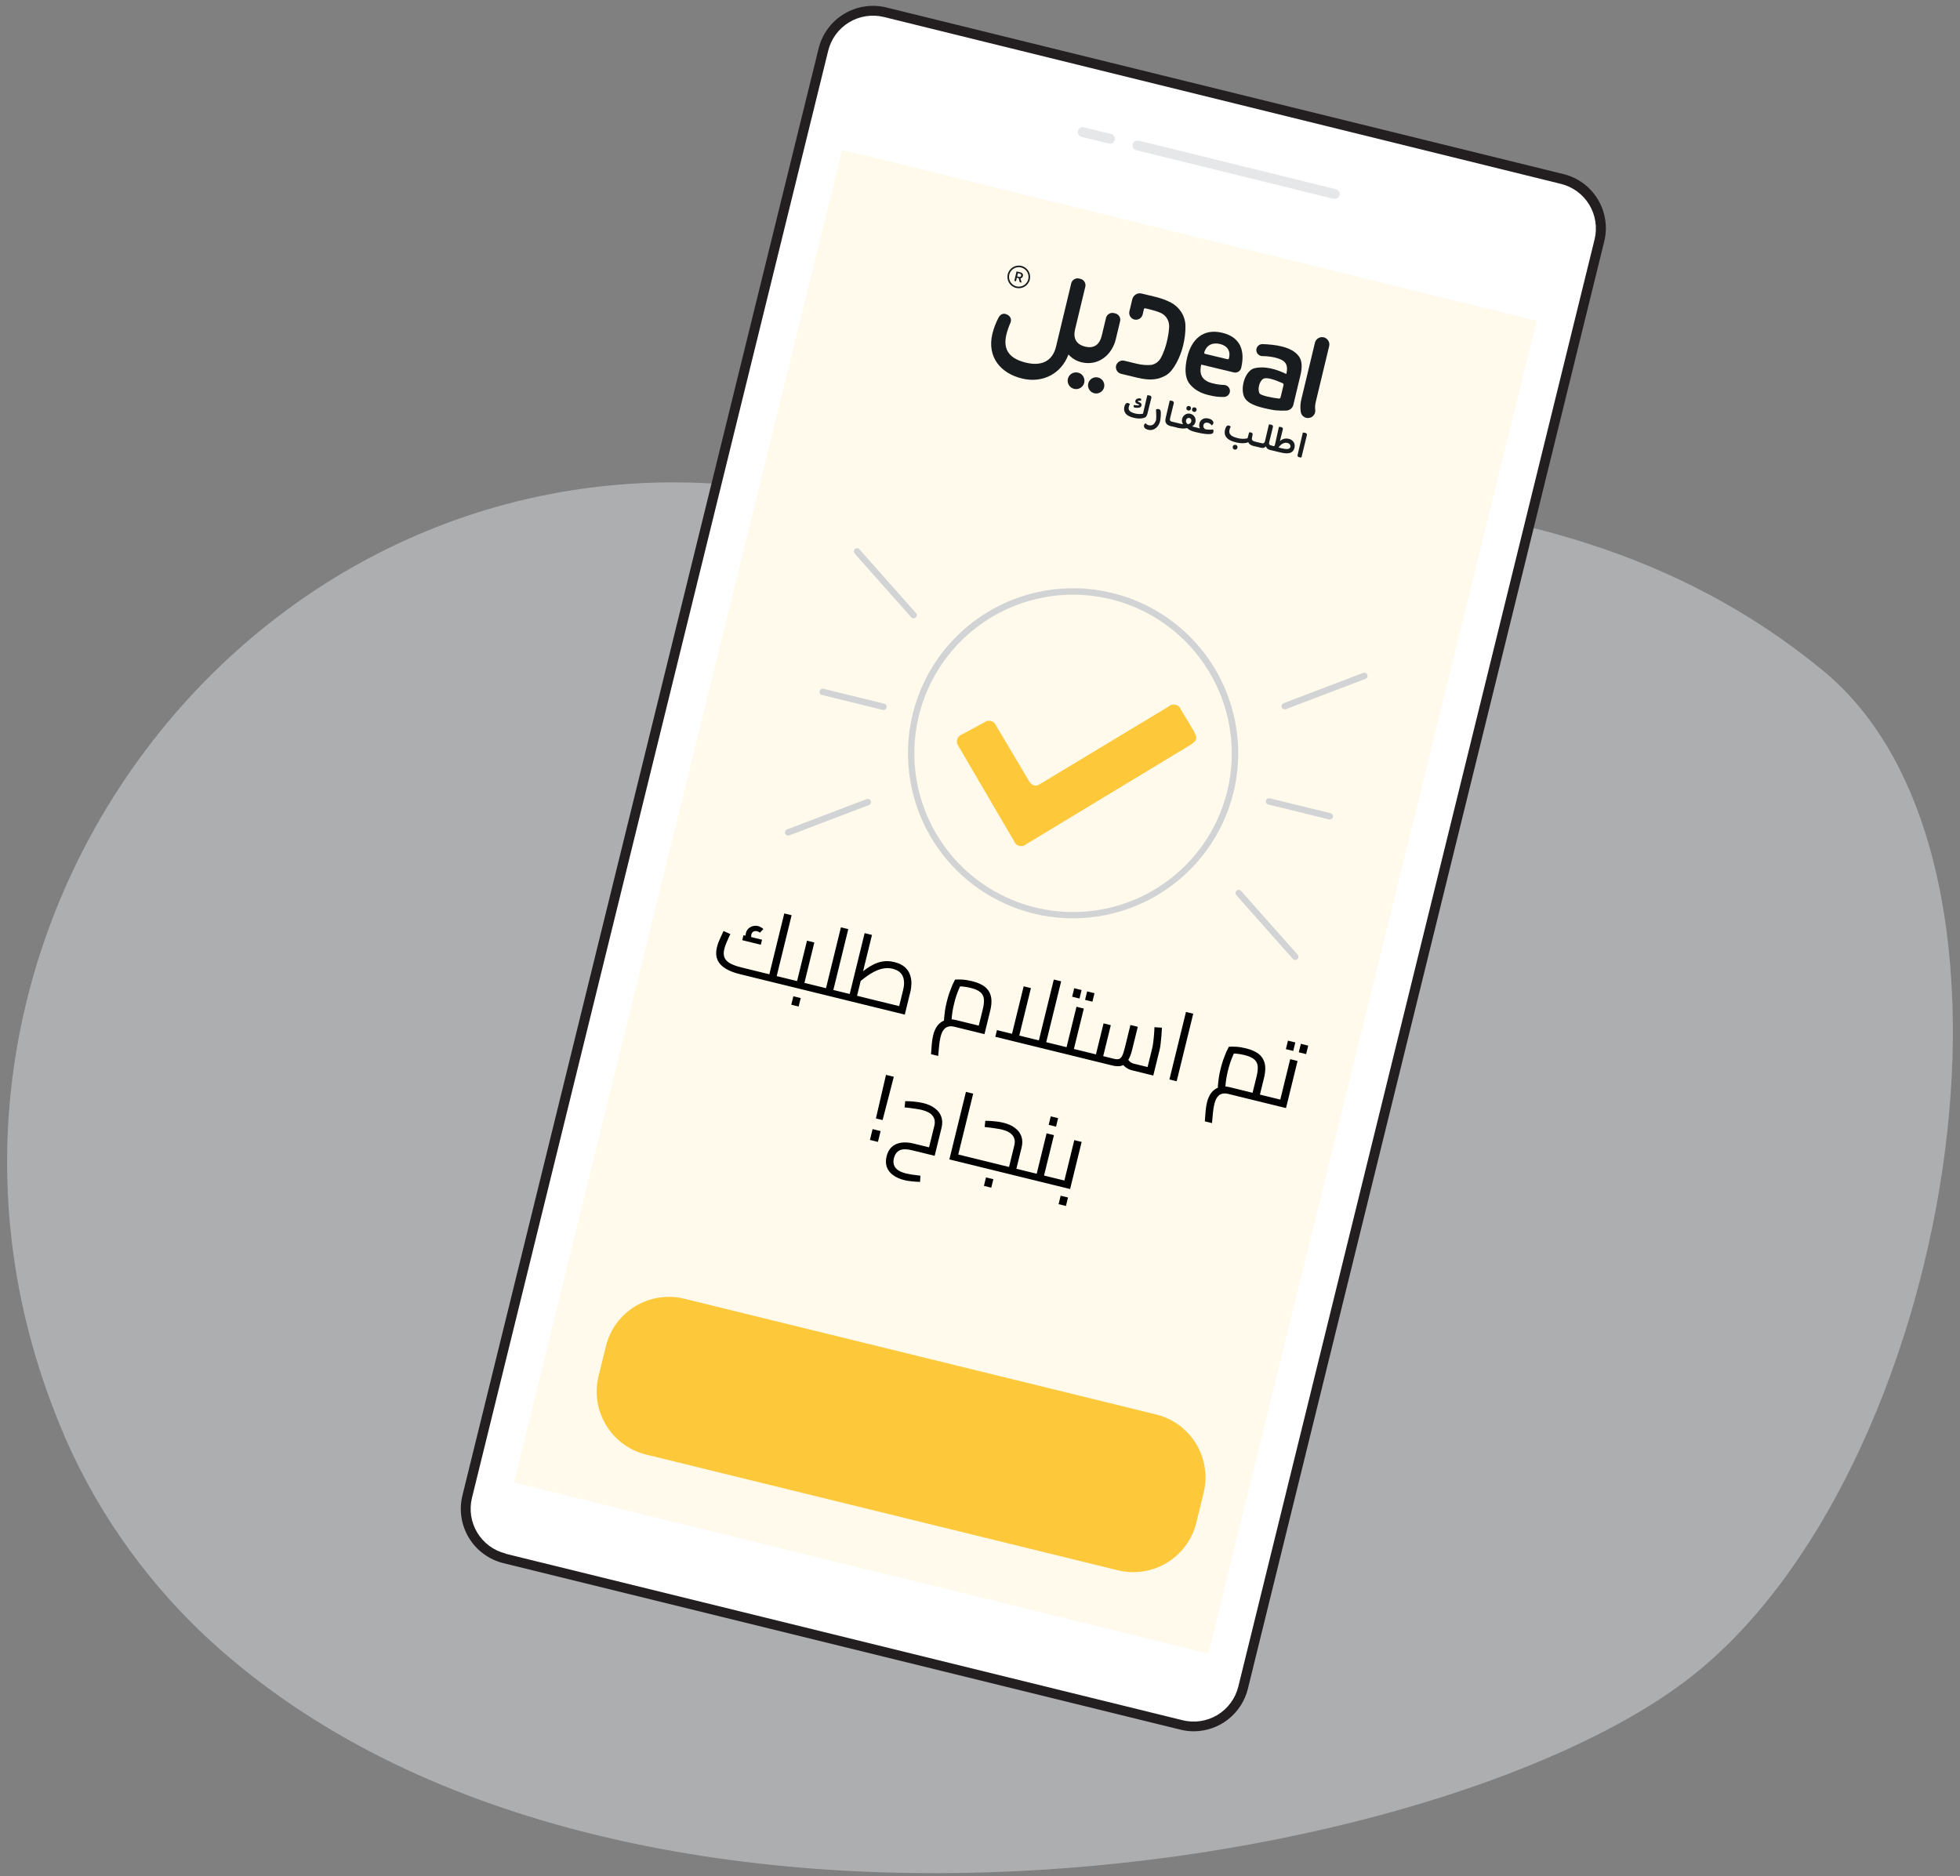 <svg width="211" height="202" viewBox="0 0 211 202" fill="none" xmlns="http://www.w3.org/2000/svg">
<rect x="0" y="0" width="211" height="202" fill="#808080" stroke="none"/>
<path opacity="0.45" d="M76.406 52.039C24.761 49.243 -13.308 102.258 5.765 151.704C8.999 160.313 14.092 168.182 20.716 174.802C63.062 216.565 153.683 202.45 181.839 180.684C209.995 158.918 221.541 92.972 196.246 72.193C164.823 46.347 123.289 54.581 76.406 52.039Z" fill="#E4E8EB"/>
<path d="M54.323 167.754L127.208 185.69C130.147 186.414 133.117 184.618 133.841 181.679L172.21 25.877C172.933 22.938 171.137 19.97 168.197 19.246L95.312 1.31C92.373 0.586 89.403 2.382 88.68 5.321L50.31 161.123C49.587 164.062 51.383 167.03 54.323 167.754Z" fill="white"/>
<path d="M128.516 186.39C128.026 186.388 127.537 186.328 127.061 186.21L54.177 168.285C52.631 167.9 51.3 166.919 50.475 165.556C49.651 164.192 49.401 162.558 49.779 161.01L88.128 5.207C88.513 3.661 89.494 2.329 90.857 1.503C92.221 0.678 93.855 0.425 95.405 0.8L168.288 18.736C169.057 18.921 169.782 19.257 170.42 19.724C171.059 20.19 171.598 20.779 172.008 21.455C172.418 22.131 172.69 22.882 172.808 23.664C172.926 24.445 172.888 25.243 172.697 26.01L134.337 181.813C134.017 183.116 133.27 184.275 132.215 185.104C131.16 185.933 129.858 186.386 128.516 186.39ZM54.432 167.276L127.316 185.201C127.947 185.356 128.603 185.386 129.245 185.288C129.888 185.19 130.505 184.967 131.062 184.631C131.618 184.294 132.103 183.852 132.488 183.328C132.873 182.805 133.152 182.211 133.307 181.58L171.666 25.755C171.971 24.485 171.761 23.146 171.083 22.03C170.404 20.915 169.312 20.112 168.044 19.798L95.16 1.83C94.528 1.675 93.871 1.645 93.227 1.744C92.583 1.842 91.964 2.066 91.407 2.403C90.85 2.741 90.364 3.184 89.978 3.709C89.593 4.234 89.314 4.83 89.158 5.462L50.81 161.255C50.495 162.53 50.7 163.879 51.379 165.004C52.059 166.129 53.157 166.938 54.432 167.254V167.276Z" fill="#231F20"/>
<path d="M55.327 159.621L130.089 178.02L165.425 34.532L90.662 16.134L55.327 159.621Z" fill="#FFFAEC"/>
<path d="M123.007 33.862L123.147 33.277C123.161 33.218 123.221 33.179 123.281 33.19L123.788 33.312C124.191 33.408 124.596 33.53 124.979 33.697C125.576 33.977 125.916 34.607 125.859 35.257C125.825 35.782 125.734 36.303 125.611 36.812C125.489 37.322 125.25 38.056 124.92 38.613C124.711 38.959 124.356 39.205 123.958 39.283C123.431 39.336 122.914 39.287 122.384 39.16L121.027 38.834C120.64 38.745 120.242 38.989 120.148 39.373C120.06 39.756 120.305 40.15 120.688 40.244L122.45 40.668C123.881 41.011 124.761 40.864 125.567 40.376C126.374 39.887 127.086 38.378 127.364 37.218C127.535 36.507 127.634 35.791 127.617 35.065C127.595 34.007 126.983 33.067 126.051 32.571C125.493 32.285 124.903 32.084 124.287 31.936L122.881 31.598C122.45 31.495 122 31.777 121.893 32.223C121.893 32.223 121.675 33.133 121.582 33.52C121.489 33.906 121.735 34.31 122.123 34.403C122.511 34.496 122.913 34.252 123.006 33.865L123.007 33.862Z" fill="#181C1F"/>
<path d="M132.409 42.099C132.406 42.449 132.1 42.746 131.743 42.737C131.183 42.732 130.917 42.73 130.081 42.529C129.245 42.328 128.488 41.919 127.988 41.229C127.573 40.597 127.515 39.666 127.813 38.435C128.259 36.598 129.469 35.319 131.587 35.827C133.59 36.309 134.041 37.822 133.618 39.605C133.542 39.95 133.184 40.173 132.842 40.097L129.317 39.251C129.05 40.364 129.452 41.006 130.567 41.274C131.095 41.401 131.367 41.426 131.773 41.444C132.124 41.452 132.413 41.749 132.409 42.099ZM131.337 37.034C130.536 36.842 129.887 37.137 129.642 37.947C129.621 38.005 129.654 38.071 129.712 38.091L132.157 38.678C132.216 38.693 132.278 38.655 132.293 38.596C132.512 37.792 132.133 37.225 131.337 37.034L131.337 37.034Z" fill="#181C1F"/>
<path d="M139.993 40.414L139.232 43.586C139.148 43.933 138.833 44.189 138.474 44.201C137.677 44.229 137.21 44.209 136.107 43.944C135.004 43.679 134.429 43.385 134.105 42.996C133.406 42.156 133.91 40.065 134.944 39.672C136.129 39.351 137.4 39.747 138.474 40.265C138.744 39.139 138.294 38.742 137.222 38.484C136.784 38.389 136.337 38.34 135.889 38.34C135.536 38.331 135.245 38.034 135.246 37.683C135.252 37.328 135.556 37.038 135.912 37.045C137.154 37.093 139.03 37.272 139.826 38.356C140.168 38.821 140.214 39.494 139.993 40.414ZM137.86 42.77L138.173 41.469C138.198 41.363 138.15 41.283 138.065 41.248C137.42 40.979 136.398 40.539 135.982 40.793C135.565 41.047 135.346 41.947 135.604 42.365C135.737 42.581 136.97 42.839 137.678 42.909C137.783 42.92 137.838 42.85 137.86 42.77Z" fill="#181C1F"/>
<path d="M143.091 37.253C142.992 37.667 141.657 43.226 141.657 43.226C141.583 43.52 141.55 43.831 141.589 44.127C141.643 44.537 141.35 44.927 140.94 44.992C140.513 45.073 140.096 44.777 140.031 44.355C139.956 43.875 139.983 43.386 140.111 42.918C140.111 42.918 141.466 37.278 141.56 36.885C141.655 36.492 142.086 36.214 142.499 36.313C142.912 36.412 143.191 36.838 143.091 37.253Z" fill="#181C1F"/>
<path d="M118.209 40.641C118.096 40.613 117.978 40.608 117.864 40.626C117.749 40.644 117.639 40.686 117.541 40.748C117.369 40.854 117.24 41.016 117.175 41.207C117.11 41.398 117.113 41.606 117.185 41.794C117.256 41.983 117.391 42.142 117.566 42.243C117.742 42.345 117.947 42.383 118.147 42.351C118.347 42.319 118.529 42.219 118.663 42.068C118.797 41.917 118.874 41.724 118.882 41.523C118.889 41.321 118.826 41.123 118.703 40.962C118.58 40.801 118.406 40.688 118.209 40.641Z" fill="#181C1F"/>
<path d="M116.067 40.12C115.864 40.067 115.649 40.087 115.458 40.174C115.268 40.262 115.115 40.413 115.025 40.602C114.935 40.79 114.913 41.004 114.964 41.207C115.015 41.409 115.135 41.588 115.304 41.713C115.473 41.837 115.679 41.9 115.889 41.889C116.099 41.879 116.298 41.796 116.452 41.655C116.607 41.514 116.707 41.324 116.736 41.117C116.766 40.911 116.721 40.7 116.612 40.522C116.553 40.421 116.475 40.334 116.381 40.265C116.287 40.196 116.18 40.146 116.067 40.12Z" fill="#181C1F"/>
<path d="M119.905 33.703C119.537 33.619 119.158 33.851 119.068 34.216L118.603 36.154C118.391 37.035 117.831 37.56 116.828 37.319C115.825 37.078 115.514 36.38 115.733 35.465L116.839 30.861C116.927 30.498 116.686 30.108 116.315 30.021L116.168 29.986C115.798 29.897 115.414 30.128 115.323 30.497L113.687 37.31C113.304 38.903 112.102 39.441 110.463 39.047C108.825 38.654 107.916 37.786 108.339 36.026C108.442 35.61 108.58 35.203 108.751 34.809C108.92 34.464 108.842 34.079 108.43 33.87C108.019 33.662 107.691 33.836 107.504 34.178C107.213 34.735 106.975 35.343 106.834 35.932C106.233 38.432 107.719 40.21 110.053 40.757C112.204 41.274 114.237 40.271 115.025 38.163C115.394 38.582 115.888 38.872 116.43 39.002C118.249 39.439 119.715 38.2 120.119 36.518L120.584 34.58C120.672 34.213 120.437 33.831 120.068 33.742L119.905 33.703Z" fill="#181C1F"/>
<path d="M122.987 44.803L123.511 42.55C123.536 42.551 123.57 42.552 123.613 42.554C123.659 42.557 123.703 42.564 123.747 42.574C123.83 42.594 123.888 42.626 123.921 42.669C123.954 42.712 123.963 42.767 123.947 42.834L123.526 44.533L122.987 44.803ZM122.212 44.519C122.328 44.547 122.446 44.564 122.568 44.572C122.692 44.577 122.804 44.574 122.905 44.563C123.009 44.553 123.087 44.533 123.14 44.505L123.526 44.533C123.495 44.664 123.452 44.765 123.396 44.836C123.344 44.905 123.258 44.957 123.137 44.994C123.002 45.037 122.839 45.059 122.651 45.06C122.463 45.058 122.266 45.033 122.059 44.983C121.631 44.88 121.337 44.725 121.176 44.518C121.019 44.31 120.974 44.064 121.042 43.782C121.077 43.638 121.127 43.532 121.192 43.463C121.261 43.393 121.343 43.369 121.439 43.392C121.482 43.403 121.522 43.419 121.558 43.441C121.594 43.461 121.621 43.481 121.638 43.501C121.617 43.542 121.595 43.586 121.573 43.632C121.554 43.679 121.537 43.731 121.524 43.787C121.486 43.922 121.491 44.037 121.539 44.133C121.59 44.227 121.674 44.305 121.789 44.368C121.906 44.429 122.047 44.479 122.212 44.519ZM122.153 43.877C122.101 43.865 122.067 43.843 122.05 43.812C122.033 43.781 122.028 43.745 122.034 43.706C122.041 43.667 122.054 43.632 122.072 43.601C122.252 43.634 122.391 43.647 122.488 43.64C122.588 43.634 122.64 43.621 122.645 43.601C122.648 43.588 122.643 43.577 122.628 43.568C122.617 43.56 122.597 43.55 122.57 43.538L122.433 43.48C122.356 43.448 122.296 43.406 122.255 43.352C122.216 43.297 122.207 43.227 122.227 43.142C122.243 43.078 122.271 43.03 122.311 42.999C122.352 42.965 122.404 42.936 122.467 42.91C122.515 42.895 122.563 42.886 122.613 42.884C122.665 42.881 122.708 42.883 122.742 42.891C122.804 42.906 122.84 42.933 122.849 42.974C122.859 43.011 122.856 43.065 122.839 43.134C122.722 43.133 122.634 43.138 122.574 43.148C122.517 43.158 122.486 43.174 122.481 43.195C122.478 43.205 122.48 43.215 122.486 43.224C122.495 43.232 122.516 43.242 122.548 43.255L122.64 43.298C122.736 43.34 122.805 43.389 122.846 43.445C122.891 43.499 122.902 43.571 122.88 43.661C122.868 43.712 122.847 43.756 122.816 43.792C122.789 43.827 122.746 43.853 122.687 43.871C122.627 43.892 122.544 43.903 122.437 43.905C122.333 43.907 122.238 43.898 122.153 43.877Z" fill="#181C1F"/>
<path d="M124.875 45.399C124.8 45.633 124.696 45.821 124.564 45.963C124.431 46.105 124.282 46.203 124.117 46.255C123.952 46.308 123.781 46.313 123.606 46.271C123.453 46.234 123.334 46.174 123.248 46.091C123.159 46.007 123.129 45.903 123.159 45.777C123.171 45.728 123.193 45.684 123.224 45.645C123.254 45.609 123.287 45.582 123.321 45.563C123.364 45.614 123.414 45.659 123.473 45.697C123.535 45.736 123.597 45.764 123.658 45.779C123.855 45.826 124.018 45.8 124.148 45.701C124.277 45.604 124.379 45.448 124.453 45.232C124.467 45.138 124.475 45.026 124.476 44.896C124.478 44.763 124.475 44.627 124.468 44.486C124.463 44.347 124.455 44.216 124.444 44.094C124.473 44.074 124.514 44.056 124.567 44.042C124.622 44.028 124.678 44.028 124.735 44.041C124.812 44.06 124.87 44.098 124.908 44.156C124.946 44.212 124.966 44.301 124.966 44.423C124.973 44.522 124.971 44.63 124.962 44.748C124.956 44.866 124.944 44.981 124.928 45.094C124.914 45.207 124.897 45.309 124.875 45.399Z" fill="#181C1F"/>
<path d="M126.361 43.414L125.959 45.052C125.934 45.157 125.939 45.236 125.976 45.288C126.015 45.341 126.078 45.378 126.166 45.399L126.236 45.416L126.12 45.897L125.986 45.861C125.86 45.828 125.752 45.778 125.662 45.71C125.574 45.643 125.512 45.553 125.476 45.441C125.443 45.33 125.444 45.195 125.48 45.035L125.925 43.13C125.947 43.13 125.981 43.131 126.027 43.134C126.072 43.137 126.118 43.144 126.165 43.155C126.245 43.174 126.301 43.206 126.335 43.249C126.368 43.292 126.377 43.347 126.361 43.414ZM126.12 45.897L126.235 45.42C126.244 45.452 126.248 45.488 126.249 45.529C126.251 45.57 126.245 45.617 126.233 45.668C126.22 45.722 126.203 45.768 126.183 45.807C126.163 45.845 126.142 45.875 126.12 45.897Z" fill="#181C1F"/>
<path d="M126.176 45.402L126.928 45.582L126.814 46.06L126.061 45.879L126.176 45.402ZM126.814 46.06L126.928 45.582C126.94 45.615 126.946 45.653 126.946 45.697C126.947 45.738 126.941 45.784 126.929 45.835C126.917 45.886 126.899 45.931 126.876 45.969C126.856 46.008 126.835 46.038 126.814 46.06Z" fill="#181C1F"/>
<path d="M128.622 46.494C128.407 46.445 128.224 46.378 128.072 46.293C127.921 46.208 127.801 46.111 127.712 46.003L127.886 46.045C127.806 46.083 127.71 46.108 127.598 46.122C127.488 46.136 127.368 46.139 127.24 46.13C127.114 46.121 126.986 46.101 126.857 46.07L126.752 46.045L126.867 45.568L126.999 45.599C127.063 45.615 127.128 45.629 127.193 45.642C127.259 45.652 127.321 45.66 127.38 45.666C127.441 45.673 127.492 45.675 127.534 45.671L127.419 45.725C127.358 45.669 127.307 45.587 127.266 45.476C127.227 45.366 127.224 45.242 127.257 45.103C127.291 44.962 127.352 44.845 127.44 44.752C127.531 44.657 127.636 44.592 127.757 44.556C127.881 44.517 128.01 44.514 128.144 44.547C128.281 44.58 128.394 44.641 128.485 44.73C128.578 44.818 128.643 44.925 128.678 45.05C128.716 45.176 128.718 45.308 128.685 45.447C128.662 45.544 128.625 45.626 128.577 45.693C128.528 45.758 128.477 45.809 128.421 45.847C128.366 45.883 128.315 45.909 128.267 45.924L128.193 45.825C128.271 45.865 128.349 45.901 128.43 45.931C128.51 45.958 128.609 45.986 128.725 46.014L128.818 46.036L128.703 46.514L128.622 46.494ZM127.872 45.679C127.952 45.663 128.028 45.632 128.099 45.587C128.173 45.539 128.222 45.466 128.246 45.365C128.266 45.281 128.256 45.204 128.216 45.134C128.176 45.062 128.116 45.017 128.036 44.997C127.961 44.979 127.888 44.993 127.817 45.038C127.749 45.082 127.705 45.146 127.685 45.231C127.661 45.331 127.67 45.418 127.712 45.494C127.756 45.569 127.81 45.631 127.872 45.679ZM128.703 46.514L128.818 46.036C128.829 46.069 128.835 46.107 128.835 46.15C128.836 46.191 128.831 46.238 128.818 46.289C128.806 46.34 128.79 46.385 128.77 46.424C128.749 46.462 128.727 46.492 128.703 46.514ZM127.91 44.193C127.837 44.176 127.784 44.141 127.75 44.09C127.717 44.036 127.709 43.971 127.727 43.897C127.744 43.825 127.78 43.773 127.834 43.739C127.889 43.706 127.952 43.698 128.024 43.716C128.099 43.734 128.152 43.77 128.183 43.823C128.216 43.877 128.224 43.94 128.207 44.012C128.189 44.087 128.153 44.14 128.098 44.173C128.047 44.205 127.984 44.211 127.91 44.193ZM128.513 44.338C128.441 44.321 128.388 44.285 128.355 44.231C128.321 44.177 128.313 44.114 128.331 44.042C128.349 43.967 128.384 43.915 128.438 43.884C128.492 43.851 128.556 43.843 128.628 43.861C128.703 43.879 128.756 43.914 128.786 43.968C128.82 44.02 128.828 44.083 128.811 44.157C128.793 44.229 128.757 44.282 128.703 44.315C128.651 44.348 128.588 44.356 128.513 44.338Z" fill="#181C1F"/>
<path d="M129.595 46.195C129.724 46.217 129.851 46.234 129.976 46.245C130.102 46.254 130.219 46.257 130.326 46.256C130.433 46.252 130.522 46.245 130.593 46.235C130.61 46.263 130.623 46.303 130.63 46.353C130.64 46.402 130.639 46.452 130.626 46.503C130.607 46.585 130.571 46.642 130.52 46.673C130.47 46.702 130.393 46.721 130.289 46.732C130.225 46.738 130.144 46.74 130.046 46.739C129.951 46.735 129.845 46.727 129.728 46.715C129.612 46.701 129.488 46.682 129.357 46.659C129.226 46.635 129.092 46.607 128.956 46.574L128.642 46.499L128.757 46.022L129.279 46.147L129.595 46.195ZM129.394 46.366C129.268 46.268 129.181 46.153 129.133 46.023C129.089 45.89 129.085 45.745 129.123 45.588C129.157 45.444 129.221 45.327 129.314 45.235C129.407 45.143 129.522 45.081 129.658 45.049C129.794 45.016 129.944 45.02 130.109 45.06C130.29 45.103 130.426 45.174 130.517 45.272C130.611 45.37 130.646 45.469 130.621 45.569C130.608 45.626 130.583 45.673 130.547 45.71C130.514 45.746 130.478 45.775 130.44 45.799C130.393 45.73 130.338 45.672 130.273 45.624C130.21 45.577 130.134 45.542 130.044 45.52C129.912 45.489 129.803 45.496 129.715 45.543C129.63 45.591 129.576 45.666 129.554 45.769C129.529 45.874 129.544 45.972 129.599 46.061C129.656 46.151 129.746 46.215 129.868 46.252L129.394 46.366Z" fill="#181C1F"/>
<path d="M133.101 47.635C132.745 47.55 132.469 47.441 132.274 47.31C132.08 47.177 131.951 47.023 131.89 46.847C131.831 46.671 131.828 46.476 131.879 46.263C131.919 46.096 131.973 45.974 132.04 45.898C132.111 45.82 132.194 45.792 132.289 45.815C132.333 45.826 132.373 45.842 132.408 45.864C132.445 45.884 132.471 45.904 132.488 45.924C132.466 45.973 132.442 46.027 132.417 46.086C132.394 46.146 132.375 46.207 132.361 46.268C132.321 46.432 132.331 46.572 132.391 46.687C132.451 46.802 132.553 46.898 132.698 46.977C132.846 47.053 133.031 47.118 133.253 47.171C133.441 47.216 133.613 47.24 133.768 47.242C133.923 47.244 134.058 47.234 134.172 47.212C134.29 47.189 134.382 47.162 134.449 47.132L134.266 47.333L134.47 46.551C134.498 46.55 134.529 46.549 134.565 46.549C134.601 46.547 134.639 46.551 134.681 46.561C134.74 46.575 134.785 46.602 134.817 46.642C134.851 46.683 134.861 46.738 134.846 46.808L134.78 47.135C134.757 47.254 134.774 47.345 134.83 47.407C134.886 47.469 134.974 47.515 135.095 47.544L135.13 47.553L135.016 48.03L134.965 48.018C134.764 47.97 134.61 47.895 134.504 47.793C134.4 47.689 134.356 47.561 134.371 47.407L134.566 47.515C134.462 47.585 134.332 47.638 134.176 47.674C134.021 47.707 133.851 47.72 133.667 47.714C133.483 47.708 133.294 47.682 133.101 47.635ZM135.016 48.03L135.13 47.553C135.142 47.585 135.147 47.623 135.148 47.667C135.149 47.708 135.143 47.754 135.131 47.805C135.119 47.857 135.102 47.901 135.082 47.94C135.062 47.979 135.04 48.009 135.016 48.03ZM132.905 48.399C132.827 48.38 132.771 48.342 132.736 48.285C132.7 48.227 132.692 48.16 132.711 48.083C132.728 48.009 132.766 47.954 132.824 47.919C132.881 47.884 132.949 47.876 133.026 47.894C133.101 47.912 133.155 47.95 133.187 48.006C133.223 48.064 133.232 48.13 133.214 48.204C133.195 48.281 133.157 48.337 133.1 48.372C133.045 48.408 132.98 48.417 132.905 48.399Z" fill="#181C1F"/>
<path d="M135.068 47.538L135.821 47.718L135.707 48.196L134.954 48.015L135.068 47.538ZM135.707 48.196L135.821 47.718C135.833 47.751 135.838 47.789 135.839 47.833C135.84 47.874 135.834 47.92 135.822 47.971C135.81 48.023 135.792 48.067 135.769 48.105C135.749 48.144 135.728 48.174 135.707 48.196Z" fill="#181C1F"/>
<path d="M135.645 48.181L135.76 47.704L135.826 47.72C135.877 47.732 135.926 47.736 135.971 47.73C136.019 47.723 136.061 47.701 136.096 47.666C136.132 47.632 136.159 47.576 136.178 47.499L136.603 45.695C136.627 45.695 136.661 45.697 136.704 45.699C136.75 45.702 136.797 45.709 136.846 45.721C137.004 45.759 137.066 45.844 137.034 45.978L136.633 47.612C136.616 47.687 136.613 47.748 136.626 47.798C136.642 47.845 136.668 47.881 136.706 47.907C136.744 47.932 136.786 47.95 136.832 47.961L136.906 47.979L136.791 48.456L136.729 48.442C136.618 48.415 136.527 48.374 136.455 48.319C136.385 48.261 136.334 48.195 136.303 48.119C136.274 48.045 136.267 47.967 136.281 47.886L136.355 47.904C136.335 47.975 136.296 48.039 136.239 48.096C136.185 48.151 136.115 48.19 136.031 48.213C135.947 48.233 135.852 48.231 135.746 48.205L135.645 48.181ZM136.791 48.456L136.906 47.979C136.917 48.012 136.923 48.05 136.923 48.093C136.924 48.134 136.919 48.18 136.906 48.232C136.894 48.283 136.878 48.328 136.857 48.367C136.837 48.405 136.815 48.435 136.791 48.456Z" fill="#181C1F"/>
<path d="M138.043 48.277C138.303 48.339 138.506 48.358 138.651 48.333C138.796 48.308 138.883 48.238 138.911 48.123C138.935 48.02 138.918 47.929 138.858 47.849C138.8 47.77 138.712 47.717 138.593 47.688C138.529 47.672 138.458 47.666 138.381 47.67C138.306 47.673 138.225 47.694 138.136 47.733C138.051 47.77 137.962 47.828 137.869 47.909C137.779 47.99 137.687 48.1 137.594 48.238L137.092 48.126L137.315 47.829L137.639 47.658C137.785 47.471 137.951 47.342 138.136 47.273C138.326 47.202 138.528 47.192 138.745 47.244C138.895 47.28 139.021 47.344 139.124 47.437C139.231 47.528 139.305 47.64 139.346 47.775C139.387 47.91 139.388 48.061 139.348 48.228C139.285 48.489 139.135 48.664 138.899 48.751C138.666 48.836 138.322 48.824 137.868 48.715C137.772 48.692 137.673 48.668 137.57 48.644C137.467 48.619 137.363 48.594 137.26 48.569C137.16 48.545 137.063 48.522 136.97 48.499C136.88 48.478 136.8 48.459 136.73 48.442L136.845 47.964L137.356 48.087L137.493 48.145C137.573 48.164 137.66 48.185 137.752 48.207C137.848 48.23 137.945 48.253 138.043 48.277ZM137.17 48.246L137.68 45.954C137.702 45.953 137.734 45.954 137.777 45.957C137.823 45.959 137.868 45.966 137.912 45.977C137.989 45.995 138.044 46.026 138.078 46.069C138.111 46.113 138.118 46.167 138.1 46.234L137.623 48.147L137.17 48.246Z" fill="#181C1F"/>
<path d="M139.896 49.235C139.81 49.214 139.751 49.185 139.716 49.147C139.682 49.106 139.675 49.045 139.695 48.963L140.253 46.572C140.275 46.572 140.307 46.572 140.35 46.575C140.396 46.578 140.442 46.584 140.489 46.596C140.654 46.635 140.72 46.722 140.688 46.855L140.104 49.252C140.082 49.252 140.052 49.252 140.014 49.251C139.979 49.251 139.939 49.245 139.896 49.235Z" fill="#181C1F"/>
<path fill-rule="evenodd" clip-rule="evenodd" d="M108.485 29.527C108.328 30.181 108.734 30.84 109.389 30.998C110.045 31.155 110.705 30.752 110.863 30.098C111.02 29.444 110.614 28.785 109.959 28.627C109.303 28.47 108.642 28.873 108.485 29.527ZM108.651 29.567C108.786 29.005 109.355 28.657 109.919 28.793C110.483 28.928 110.832 29.496 110.697 30.058C110.562 30.62 109.993 30.968 109.429 30.832C108.865 30.697 108.516 30.129 108.651 29.567ZM109.375 30.281L109.192 30.237L109.437 29.22L109.844 29.318C110.061 29.37 110.165 29.523 110.118 29.719L110.118 29.721C110.085 29.857 109.985 29.95 109.856 29.965L109.98 30.426L109.773 30.376L109.663 29.948L109.466 29.9L109.375 30.281ZM109.584 29.411L109.501 29.756L109.706 29.806C109.821 29.834 109.905 29.786 109.931 29.677L109.931 29.676C109.957 29.569 109.9 29.487 109.786 29.46L109.584 29.411Z" fill="#181C1F"/>
<path d="M83.437 105.805L83.613 105.085L84.709 105.353L84.532 106.073L83.437 105.805ZM79.664 104.88C78.656 104.632 77.945 104.272 77.531 103.797C77.117 103.323 77.001 102.717 77.181 101.98C77.221 101.818 77.274 101.645 77.341 101.46C77.415 101.278 77.49 101.103 77.567 100.935C77.645 100.761 77.714 100.613 77.772 100.491C77.832 100.362 77.872 100.275 77.89 100.23L78.626 100.561C78.579 100.664 78.513 100.805 78.425 100.984C78.345 101.166 78.262 101.36 78.175 101.568C78.088 101.776 78.02 101.978 77.972 102.174C77.889 102.512 77.892 102.807 77.981 103.058C78.072 103.303 78.267 103.515 78.567 103.697C78.868 103.871 79.293 104.025 79.84 104.159L83.187 104.98L82.75 105.185L84.429 98.339L85.22 98.533L83.437 105.805L79.664 104.88ZM84.532 106.073L84.709 105.353C84.797 105.375 84.842 105.422 84.846 105.495C84.858 105.562 84.851 105.65 84.825 105.758C84.798 105.866 84.763 105.951 84.719 106.012C84.682 106.075 84.62 106.095 84.532 106.073ZM80.433 101.348C80.358 101.186 80.306 101.033 80.277 100.89C80.254 100.748 80.26 100.606 80.295 100.465C80.343 100.268 80.433 100.104 80.566 99.972C80.706 99.841 80.868 99.752 81.051 99.704C81.235 99.656 81.422 99.655 81.611 99.701C81.719 99.728 81.823 99.771 81.923 99.832C82.025 99.885 82.109 99.949 82.177 100.023L81.802 100.415C81.756 100.368 81.707 100.334 81.654 100.314C81.61 100.289 81.561 100.27 81.507 100.256C81.352 100.218 81.216 100.232 81.1 100.296C80.99 100.363 80.918 100.467 80.883 100.609C80.862 100.697 80.858 100.785 80.872 100.875C80.892 100.966 80.928 101.068 80.979 101.181L80.433 101.348ZM79.906 101.218L80.037 100.681L82.036 101.171L81.904 101.709L79.906 101.218ZM86.422 106.537L86.599 105.817L87.695 106.086L87.518 106.806L86.422 106.537ZM84.536 106.074L84.713 105.354L86.173 105.713L85.736 105.917L86.875 101.272L87.666 101.466L86.422 106.537L84.536 106.074ZM84.536 106.074C84.448 106.053 84.402 106.006 84.399 105.933C84.388 105.859 84.396 105.768 84.423 105.66C84.449 105.551 84.484 105.47 84.525 105.416C84.562 105.353 84.625 105.333 84.713 105.354L84.536 106.074ZM87.518 106.806L87.695 106.086C87.782 106.107 87.828 106.154 87.832 106.227C87.844 106.294 87.837 106.382 87.81 106.49C87.784 106.599 87.749 106.683 87.705 106.744C87.668 106.807 87.606 106.827 87.518 106.806ZM85.184 108.169L85.407 107.256L86.199 107.45L85.975 108.363L85.184 108.169ZM89.536 107.301L89.712 106.581L90.808 106.849L90.631 107.569L89.536 107.301ZM88.745 107.107L90.528 99.835L91.319 100.029L89.536 107.301L88.745 107.107ZM87.517 106.806L87.694 106.086L88.921 106.386L88.745 107.107L87.517 106.806ZM87.517 106.806C87.429 106.784 87.384 106.737 87.38 106.664C87.369 106.59 87.377 106.499 87.404 106.391C87.43 106.283 87.465 106.201 87.507 106.147C87.544 106.084 87.606 106.064 87.694 106.086L87.517 106.806ZM90.631 107.569L90.808 106.849C90.895 106.871 90.941 106.918 90.945 106.99C90.957 107.058 90.95 107.146 90.923 107.254C90.897 107.362 90.862 107.447 90.818 107.508C90.781 107.57 90.719 107.591 90.631 107.569ZM90.627 107.568L90.804 106.848L97.528 108.497L96.636 108.978L97.221 106.594C97.326 106.168 97.351 105.802 97.297 105.495C97.252 105.182 97.128 104.926 96.927 104.726C96.731 104.528 96.458 104.386 96.106 104.299C95.809 104.226 95.519 104.209 95.237 104.247C94.964 104.281 94.699 104.352 94.443 104.461C94.189 104.564 93.943 104.69 93.705 104.839C93.476 104.984 93.26 105.135 93.056 105.293C92.853 105.451 92.667 105.595 92.499 105.726L92.411 104.941C92.686 104.729 92.963 104.521 93.242 104.317C93.521 104.113 93.815 103.938 94.124 103.791C94.432 103.645 94.764 103.547 95.12 103.498C95.476 103.449 95.864 103.476 96.283 103.579C96.763 103.697 97.135 103.874 97.4 104.111C97.671 104.35 97.858 104.625 97.961 104.937C98.072 105.244 98.124 105.558 98.117 105.878C98.11 106.199 98.072 106.502 98.002 106.786L97.403 109.23L90.627 107.568ZM91.473 107.012L93.08 100.46L93.871 100.654L92.264 107.206L91.473 107.012ZM90.627 107.568C90.54 107.547 90.494 107.5 90.49 107.427C90.48 107.353 90.487 107.262 90.514 107.154C90.541 107.045 90.575 106.964 90.617 106.91C90.654 106.847 90.716 106.827 90.804 106.848L90.627 107.568ZM100.227 113.493C100.254 113.091 100.282 112.71 100.313 112.352C100.35 111.996 100.399 111.696 100.458 111.453C100.566 111.013 100.733 110.653 100.96 110.371C101.192 110.098 101.47 109.912 101.796 109.813C102.128 109.715 102.494 109.715 102.893 109.813C103.008 109.841 103.177 109.883 103.4 109.937C103.623 109.992 103.88 110.055 104.171 110.126C104.461 110.198 104.762 110.272 105.073 110.348C105.384 110.424 105.678 110.496 105.956 110.564L105.241 110.937L105.8 108.655C105.916 108.182 105.953 107.797 105.912 107.5C105.87 107.203 105.731 106.964 105.496 106.785C105.267 106.607 104.929 106.463 104.483 106.354C104.199 106.284 103.91 106.235 103.616 106.206C103.329 106.178 103.099 106.179 102.927 106.209L103.523 105.839C103.443 105.991 103.352 106.187 103.25 106.428C103.15 106.661 103.051 106.916 102.954 107.194C102.864 107.473 102.785 107.754 102.715 108.038C102.644 108.329 102.584 108.616 102.537 108.898C102.496 109.182 102.467 109.429 102.451 109.64C102.435 109.851 102.427 110 102.428 110.086L101.625 110.115C101.62 110.021 101.623 109.86 101.636 109.634C101.655 109.409 101.685 109.141 101.726 108.828C101.773 108.517 101.839 108.189 101.924 107.844C102.005 107.513 102.097 107.195 102.201 106.891C102.313 106.581 102.42 106.303 102.524 106.056C102.634 105.811 102.729 105.615 102.807 105.47C102.971 105.445 103.223 105.442 103.562 105.461C103.902 105.48 104.267 105.537 104.66 105.634C104.998 105.717 105.295 105.822 105.55 105.949C105.814 106.071 106.032 106.221 106.203 106.399C106.381 106.579 106.513 106.787 106.598 107.023C106.692 107.254 106.737 107.523 106.734 107.83C106.732 108.131 106.684 108.471 106.591 108.849L105.982 111.334C105.698 111.264 105.39 111.189 105.059 111.108C104.734 111.028 104.413 110.949 104.095 110.871C103.784 110.795 103.504 110.726 103.254 110.665C103.01 110.605 102.831 110.561 102.716 110.533C102.608 110.507 102.486 110.491 102.351 110.487C102.214 110.489 102.074 110.519 101.931 110.577C101.793 110.644 101.664 110.759 101.545 110.923C101.424 111.094 101.326 111.336 101.249 111.647C101.186 111.904 101.138 112.203 101.104 112.546C101.07 112.889 101.035 113.268 100.998 113.682L100.227 113.493ZM112.453 112.921L112.629 112.201L113.725 112.47L113.548 113.19L112.453 112.921ZM107.148 111.62L107.325 110.9L112.284 112.116L111.726 112.463L113.445 105.455L114.236 105.649L112.453 112.921L107.148 111.62ZM108.947 111.298L110.201 106.186L110.982 106.378L109.728 111.49L108.947 111.298ZM113.548 113.19L113.725 112.47C113.812 112.491 113.858 112.538 113.862 112.611C113.874 112.678 113.867 112.766 113.84 112.874C113.814 112.983 113.779 113.067 113.735 113.128C113.698 113.191 113.636 113.211 113.548 113.19ZM115.433 113.652L115.61 112.932L116.705 113.201L116.529 113.921L115.433 113.652ZM116.529 113.921L116.705 113.201C116.793 113.222 116.839 113.269 116.843 113.342C116.855 113.409 116.848 113.497 116.821 113.605C116.795 113.714 116.76 113.798 116.716 113.859C116.679 113.922 116.617 113.942 116.529 113.921ZM113.547 113.189L113.724 112.469L115.184 112.828L114.747 113.032L115.886 108.387L116.677 108.581L115.433 113.652L113.547 113.189ZM113.547 113.189C113.459 113.168 113.413 113.121 113.409 113.048C113.399 112.974 113.407 112.883 113.434 112.775C113.46 112.666 113.494 112.585 113.536 112.531C113.573 112.468 113.636 112.448 113.724 112.469L113.547 113.189ZM115.42 107.305L115.644 106.392L116.435 106.586L116.211 107.499L115.42 107.305ZM116.81 107.646L117.034 106.733L117.825 106.927L117.601 107.84L116.81 107.646ZM121.863 115.229C121.633 115.173 121.418 115.073 121.216 114.931C121.021 114.79 120.846 114.6 120.689 114.36L121.338 113.95C121.462 114.116 121.578 114.245 121.684 114.336C121.793 114.42 121.911 114.477 122.04 114.509L123.845 114.952L123.461 115.202L124.056 112.778C124.086 112.656 124.114 112.48 124.142 112.25C124.176 112.022 124.204 111.764 124.225 111.475C124.254 111.181 124.273 110.885 124.281 110.586L125.085 110.643C125.074 110.891 125.057 111.166 125.033 111.469C125.009 111.771 124.981 112.058 124.95 112.33C124.921 112.596 124.887 112.809 124.847 112.972L124.155 115.791L121.863 115.229ZM116.528 113.921L116.705 113.201L118.186 113.564L117.933 113.717L118.801 110.177L119.582 110.369L118.587 114.426L116.528 113.921ZM118.587 114.426L118.764 113.705L119.91 113.987C120.14 114.043 120.32 114.051 120.452 114.012C120.59 113.974 120.708 113.86 120.805 113.669C120.902 113.477 120.999 113.186 121.095 112.793L121.694 110.349L122.486 110.543L121.886 112.987C121.757 113.515 121.596 113.92 121.405 114.203C121.221 114.487 120.994 114.668 120.724 114.745C120.456 114.816 120.125 114.803 119.733 114.707L118.587 114.426ZM116.528 113.921C116.44 113.899 116.395 113.852 116.391 113.779C116.38 113.705 116.388 113.614 116.415 113.506C116.441 113.398 116.476 113.316 116.518 113.262C116.555 113.2 116.617 113.179 116.705 113.201L116.528 113.921ZM125.891 116.217L127.675 108.945L128.456 109.136L126.672 116.408L125.891 116.217ZM135.458 118.563L135.635 117.843L136.73 118.112L136.554 118.832L135.458 118.563ZM129.703 120.722C129.73 120.32 129.759 119.94 129.789 119.582C129.827 119.225 129.875 118.925 129.935 118.682C130.043 118.242 130.21 117.882 130.437 117.601C130.668 117.328 130.947 117.141 131.272 117.042C131.605 116.944 131.97 116.944 132.369 117.042C132.484 117.07 132.653 117.112 132.876 117.167C133.099 117.221 133.356 117.284 133.647 117.356C133.938 117.427 134.239 117.501 134.55 117.577C134.861 117.653 135.155 117.725 135.432 117.793L134.717 118.166L135.277 115.884C135.393 115.411 135.43 115.026 135.388 114.729C135.346 114.432 135.207 114.194 134.972 114.014C134.743 113.836 134.406 113.692 133.959 113.583C133.675 113.513 133.386 113.464 133.093 113.435C132.805 113.407 132.576 113.408 132.404 113.438L133 113.068C132.919 113.22 132.828 113.417 132.726 113.657C132.626 113.89 132.528 114.146 132.431 114.423C132.341 114.702 132.261 114.984 132.191 115.268C132.12 115.558 132.061 115.845 132.013 116.127C131.972 116.411 131.944 116.658 131.928 116.869C131.912 117.081 131.904 117.229 131.904 117.315L131.102 117.344C131.096 117.25 131.1 117.089 131.112 116.863C131.131 116.638 131.161 116.37 131.202 116.057C131.25 115.746 131.316 115.418 131.4 115.074C131.482 114.742 131.574 114.424 131.677 114.12C131.789 113.81 131.897 113.532 132 113.285C132.111 113.04 132.205 112.844 132.284 112.699C132.448 112.674 132.699 112.672 133.039 112.69C133.378 112.709 133.744 112.767 134.136 112.863C134.474 112.946 134.771 113.051 135.026 113.178C135.29 113.3 135.508 113.45 135.679 113.628C135.858 113.808 135.989 114.016 136.075 114.252C136.169 114.483 136.214 114.752 136.21 115.06C136.208 115.36 136.161 115.7 136.068 116.078L135.458 118.563C135.174 118.494 134.867 118.418 134.535 118.337C134.211 118.257 133.89 118.179 133.572 118.101C133.261 118.024 132.98 117.956 132.73 117.894C132.487 117.835 132.307 117.791 132.192 117.762C132.084 117.736 131.963 117.72 131.828 117.716C131.691 117.718 131.551 117.748 131.408 117.806C131.269 117.873 131.141 117.988 131.022 118.153C130.901 118.324 130.802 118.565 130.726 118.876C130.663 119.133 130.614 119.433 130.58 119.776C130.547 120.119 130.511 120.497 130.474 120.911L129.703 120.722ZM136.554 118.832L136.73 118.112C136.818 118.133 136.864 118.181 136.868 118.253C136.88 118.321 136.873 118.408 136.846 118.517C136.82 118.625 136.785 118.709 136.741 118.77C136.704 118.833 136.642 118.854 136.554 118.832ZM136.556 118.832L136.732 118.112L138.193 118.471L137.755 118.675L138.895 114.03L139.686 114.224L138.442 119.295L136.556 118.832ZM136.556 118.832C136.468 118.811 136.422 118.764 136.418 118.691C136.408 118.617 136.416 118.526 136.442 118.418C136.469 118.309 136.503 118.228 136.545 118.174C136.582 118.111 136.644 118.091 136.732 118.112L136.556 118.832ZM138.429 112.948L138.653 112.035L139.444 112.229L139.22 113.142L138.429 112.948ZM139.818 113.289L140.042 112.376L140.833 112.57L140.609 113.483L139.818 113.289ZM94.294 120.41L95.38 115.719L96.222 115.925L95.014 120.586L94.294 120.41ZM93.651 122.725L93.937 121.558L94.799 121.77L94.513 122.936L93.651 122.725ZM99.084 126.573L99.049 127.242C98.714 127.232 98.408 127.21 98.129 127.178C97.855 127.154 97.6 127.113 97.364 127.055C96.87 126.934 96.46 126.751 96.133 126.505C95.811 126.269 95.588 125.978 95.465 125.632C95.349 125.288 95.342 124.907 95.445 124.487C95.548 124.068 95.73 123.733 95.993 123.482C96.26 123.239 96.591 123.087 96.986 123.027C97.389 122.961 97.841 122.989 98.341 123.112L100.015 123.522L99.838 124.242L98.165 123.832C97.604 123.694 97.165 123.698 96.85 123.843C96.54 123.996 96.335 124.279 96.234 124.692C96.134 125.097 96.187 125.436 96.393 125.709C96.603 125.99 96.986 126.199 97.54 126.335C97.709 126.376 97.918 126.416 98.166 126.456C98.415 126.495 98.721 126.534 99.084 126.573ZM97.382 119.221L97.45 118.549C97.743 118.549 98.062 118.567 98.405 118.6C98.749 118.628 99.077 118.679 99.388 118.756C99.902 118.882 100.322 119.071 100.647 119.322C100.981 119.569 101.208 119.869 101.33 120.221C101.458 120.575 101.468 120.972 101.361 121.411L100.619 124.434L99.838 124.242L100.58 121.22C100.687 120.78 100.629 120.418 100.405 120.134C100.182 119.843 99.791 119.629 99.229 119.491C99.054 119.448 98.796 119.402 98.456 119.355C98.118 119.301 97.76 119.256 97.382 119.221ZM102.983 125.014L103.16 124.293L104.397 124.597L104.221 125.317L102.983 125.014ZM102.202 124.822L103.986 117.55L104.767 117.741L102.983 125.014L102.202 124.822ZM104.221 125.317L104.397 124.597C104.485 124.619 104.531 124.666 104.535 124.738C104.547 124.806 104.54 124.894 104.513 125.002C104.486 125.11 104.451 125.194 104.408 125.255C104.371 125.318 104.309 125.339 104.221 125.317ZM109.24 126.548L109.417 125.828L110.512 126.097L110.336 126.817L109.24 126.548ZM104.22 125.317L104.396 124.597L108.869 125.694L108.574 125.847L109.19 123.332C109.298 122.892 109.24 122.53 109.016 122.246C108.8 121.956 108.412 121.743 107.85 121.605C107.675 121.562 107.417 121.517 107.077 121.469C106.739 121.415 106.381 121.37 106.003 121.335L106.071 120.663C106.365 120.664 106.683 120.681 107.026 120.715C107.37 120.742 107.698 120.794 108.009 120.87C108.523 120.996 108.943 121.185 109.268 121.437C109.602 121.684 109.829 121.983 109.951 122.335C110.079 122.689 110.089 123.086 109.982 123.526L109.24 126.548L104.22 125.317ZM104.22 125.317C104.132 125.295 104.086 125.248 104.082 125.176C104.072 125.101 104.08 125.01 104.107 124.902C104.133 124.794 104.167 124.713 104.209 124.658C104.246 124.596 104.309 124.575 104.396 124.597L104.22 125.317ZM110.336 126.817L110.512 126.097C110.6 126.118 110.646 126.165 110.65 126.238C110.662 126.305 110.655 126.393 110.628 126.501C110.602 126.61 110.566 126.694 110.523 126.755C110.486 126.818 110.424 126.838 110.336 126.817ZM105.922 127.67L106.146 126.757L106.937 126.951L106.713 127.864L105.922 127.67ZM112.218 127.278L112.394 126.558L113.49 126.827L113.313 127.547L112.218 127.278ZM110.331 126.816L110.508 126.096L111.968 126.454L111.531 126.658L112.67 122.013L113.461 122.207L112.218 127.278L110.331 126.816ZM110.331 126.816C110.243 126.794 110.197 126.747 110.194 126.674C110.183 126.6 110.191 126.509 110.218 126.401C110.244 126.293 110.279 126.211 110.32 126.157C110.357 126.095 110.42 126.074 110.508 126.096L110.331 126.816ZM113.313 127.547L113.49 126.827C113.577 126.848 113.623 126.896 113.627 126.968C113.639 127.036 113.632 127.123 113.605 127.232C113.579 127.34 113.544 127.424 113.5 127.485C113.463 127.548 113.401 127.569 113.313 127.547ZM112.894 121.1L113.118 120.187L113.909 120.381L113.685 121.294L112.894 121.1ZM113.312 127.547L113.489 126.827L114.949 127.185L114.512 127.39L115.651 122.744L116.443 122.938L115.199 128.01L113.312 127.547ZM113.312 127.547C113.224 127.525 113.179 127.478 113.175 127.406C113.164 127.331 113.173 127.24 113.199 127.132C113.226 127.024 113.26 126.943 113.302 126.888C113.339 126.826 113.401 126.805 113.489 126.827L113.312 127.547ZM113.96 129.641L114.184 128.728L114.975 128.922L114.751 129.835L113.96 129.641Z" fill="black"/>
<path d="M124.454 152.28L73.675 139.823C69.928 138.903 66.146 141.195 65.226 144.94L64.438 148.151C63.519 151.896 65.811 155.678 69.557 156.597L120.336 169.054C124.083 169.973 127.866 167.682 128.785 163.936L129.573 160.726C130.493 156.98 128.201 153.199 124.454 152.28Z" fill="#FDC93A"/>
<path d="M111.286 98.358C107.871 97.52 104.782 95.689 102.409 93.096C100.035 90.504 98.484 87.266 97.952 83.792C97.419 80.318 97.929 76.764 99.417 73.58C100.905 70.396 103.304 67.725 106.311 65.903C109.318 64.082 112.797 63.193 116.31 63.349C119.822 63.505 123.209 64.698 126.043 66.778C128.876 68.858 131.03 71.731 132.23 75.034C133.43 78.338 133.623 81.922 132.785 85.335C131.657 89.909 128.76 93.849 124.729 96.29C120.699 98.732 115.864 99.475 111.286 98.358ZM119.594 64.516C116.311 63.711 112.863 63.897 109.686 65.05C106.509 66.204 103.745 68.274 101.745 70.998C99.744 73.722 98.597 76.977 98.448 80.353C98.299 83.729 99.154 87.073 100.907 89.963C102.659 92.852 105.229 95.157 108.292 96.587C111.355 98.016 114.773 98.505 118.114 97.993C121.455 97.48 124.569 95.988 127.062 93.706C129.555 91.424 131.315 88.454 132.119 85.172C133.192 80.773 132.475 76.128 130.127 72.256C127.779 68.384 123.991 65.601 119.594 64.516Z" fill="#D1D3D4"/>
<path d="M128.712 79.737C128.547 79.899 128.369 80.046 128.18 80.179L110.494 90.874C110.394 90.966 110.273 91.032 110.141 91.066C110.01 91.099 109.872 91.1 109.74 91.068C109.608 91.035 109.486 90.971 109.385 90.88C109.284 90.789 109.207 90.675 109.161 90.547C107.17 87.149 105.18 83.747 103.19 80.34C103.108 80.24 103.052 80.121 103.025 79.995C102.999 79.868 103.004 79.737 103.039 79.612C103.075 79.487 103.14 79.373 103.229 79.279C103.318 79.186 103.428 79.115 103.551 79.073L105.993 77.758C106.087 77.685 106.196 77.635 106.312 77.61C106.428 77.586 106.548 77.588 106.664 77.616C106.779 77.644 106.886 77.698 106.978 77.774C107.069 77.849 107.143 77.944 107.192 78.052L110.736 84.02C111.106 84.64 111.471 84.737 112.068 84.347L125.798 76.07C125.897 75.977 126.018 75.909 126.15 75.874C126.282 75.84 126.421 75.838 126.553 75.871C126.686 75.903 126.808 75.969 126.909 76.061C127.01 76.153 127.086 76.268 127.13 76.397C127.603 77.177 128.076 77.957 128.533 78.74C128.634 78.94 128.72 79.148 128.79 79.361L128.712 79.737Z" fill="#FDC93A"/>
<path d="M98.271 66.56C98.202 66.543 98.14 66.505 98.092 66.453L92.006 59.593C91.947 59.523 91.918 59.434 91.925 59.343C91.931 59.252 91.973 59.167 92.04 59.107C92.074 59.077 92.113 59.054 92.155 59.04C92.198 59.025 92.242 59.02 92.287 59.023C92.332 59.026 92.375 59.038 92.415 59.058C92.455 59.078 92.491 59.106 92.52 59.14L98.606 66C98.636 66.033 98.66 66.071 98.675 66.114C98.69 66.156 98.697 66.201 98.694 66.246C98.692 66.29 98.681 66.334 98.661 66.375C98.641 66.415 98.614 66.451 98.58 66.481C98.539 66.518 98.489 66.544 98.435 66.558C98.381 66.572 98.325 66.573 98.271 66.56Z" fill="#D1D3D4"/>
<path d="M84.77 89.95C84.716 89.938 84.666 89.913 84.624 89.877C84.582 89.841 84.55 89.795 84.531 89.743C84.499 89.658 84.501 89.564 84.537 89.48C84.574 89.397 84.641 89.331 84.725 89.296L93.297 86.032C93.339 86.016 93.385 86.008 93.43 86.01C93.475 86.011 93.52 86.021 93.562 86.04C93.603 86.058 93.64 86.085 93.671 86.118C93.702 86.152 93.726 86.191 93.742 86.233C93.758 86.275 93.766 86.32 93.765 86.365C93.764 86.41 93.754 86.454 93.735 86.495C93.716 86.535 93.69 86.572 93.657 86.603C93.624 86.633 93.585 86.656 93.543 86.672L84.971 89.936C84.907 89.962 84.837 89.967 84.77 89.95Z" fill="#D1D3D4"/>
<path d="M95.031 76.426L88.494 74.823C88.406 74.801 88.33 74.745 88.283 74.667C88.236 74.589 88.221 74.496 88.243 74.408C88.265 74.319 88.32 74.243 88.398 74.196C88.476 74.149 88.57 74.135 88.658 74.156L95.194 75.76C95.282 75.781 95.359 75.837 95.406 75.915C95.453 75.993 95.467 76.086 95.445 76.174C95.424 76.263 95.368 76.339 95.29 76.386C95.212 76.433 95.119 76.448 95.031 76.426Z" fill="#D1D3D4"/>
<path d="M138.219 76.359C138.166 76.345 138.116 76.319 138.074 76.281C138.033 76.244 138.001 76.198 137.982 76.145C137.966 76.104 137.958 76.059 137.959 76.014C137.961 75.969 137.971 75.925 137.989 75.884C138.008 75.843 138.035 75.807 138.068 75.776C138.101 75.746 138.139 75.722 138.182 75.707L146.753 72.443C146.795 72.427 146.839 72.418 146.884 72.419C146.929 72.42 146.973 72.429 147.014 72.447C147.055 72.465 147.092 72.491 147.123 72.523C147.154 72.556 147.178 72.594 147.193 72.636C147.21 72.678 147.219 72.723 147.218 72.768C147.217 72.814 147.207 72.858 147.189 72.9C147.171 72.941 147.145 72.979 147.112 73.01C147.08 73.042 147.041 73.066 146.999 73.083L138.427 76.347C138.361 76.371 138.288 76.376 138.219 76.359Z" fill="#D1D3D4"/>
<path d="M139.354 103.34C139.287 103.323 139.227 103.287 139.182 103.235L133.096 96.375C133.065 96.342 133.042 96.303 133.027 96.261C133.012 96.218 133.005 96.174 133.007 96.129C133.01 96.084 133.021 96.04 133.041 96C133.061 95.959 133.088 95.923 133.122 95.894C133.156 95.863 133.195 95.84 133.238 95.825C133.281 95.81 133.326 95.803 133.372 95.806C133.417 95.808 133.461 95.82 133.502 95.84C133.543 95.86 133.58 95.888 133.61 95.922L139.696 102.782C139.726 102.816 139.749 102.855 139.763 102.898C139.778 102.941 139.783 102.986 139.78 103.032C139.777 103.077 139.765 103.121 139.744 103.161C139.724 103.202 139.696 103.238 139.662 103.267C139.621 103.304 139.571 103.33 139.517 103.343C139.463 103.356 139.407 103.355 139.354 103.34Z" fill="#D1D3D4"/>
<path d="M143.072 88.217L136.536 86.613C136.447 86.591 136.371 86.536 136.324 86.458C136.277 86.38 136.263 86.287 136.284 86.198C136.306 86.11 136.362 86.034 136.44 85.987C136.518 85.94 136.611 85.925 136.699 85.947L143.236 87.55C143.324 87.572 143.4 87.628 143.447 87.706C143.494 87.784 143.509 87.877 143.487 87.965C143.465 88.054 143.409 88.13 143.332 88.177C143.254 88.224 143.16 88.238 143.072 88.217Z" fill="#D1D3D4"/>
<path d="M143.689 21.403H143.562L122.316 16.168C122.249 16.151 122.185 16.122 122.13 16.081C122.074 16.04 122.027 15.989 121.991 15.929C121.956 15.87 121.932 15.804 121.922 15.736C121.912 15.667 121.916 15.597 121.934 15.53C121.967 15.394 122.052 15.276 122.171 15.203C122.291 15.129 122.435 15.106 122.571 15.137L143.817 20.373C143.954 20.408 144.072 20.495 144.146 20.616C144.219 20.738 144.242 20.883 144.21 21.02C144.177 21.133 144.109 21.231 144.014 21.3C143.92 21.369 143.806 21.405 143.689 21.403Z" fill="#E6E7E8"/>
<path d="M119.414 15.439H119.287L116.44 14.738C116.303 14.705 116.185 14.62 116.112 14.5C116.038 14.381 116.015 14.237 116.047 14.101C116.062 14.032 116.09 13.968 116.131 13.911C116.171 13.854 116.222 13.806 116.282 13.769C116.341 13.732 116.408 13.708 116.477 13.697C116.546 13.687 116.616 13.69 116.684 13.708L119.542 14.409C119.611 14.417 119.679 14.439 119.74 14.473C119.801 14.508 119.855 14.554 119.899 14.609C119.942 14.665 119.974 14.728 119.993 14.796C120.012 14.863 120.017 14.934 120.009 15.004C120.001 15.073 119.979 15.141 119.944 15.202C119.91 15.263 119.864 15.317 119.808 15.361C119.753 15.404 119.69 15.436 119.622 15.455C119.555 15.474 119.484 15.479 119.414 15.471V15.439Z" fill="#E6E7E8"/>
</svg>

